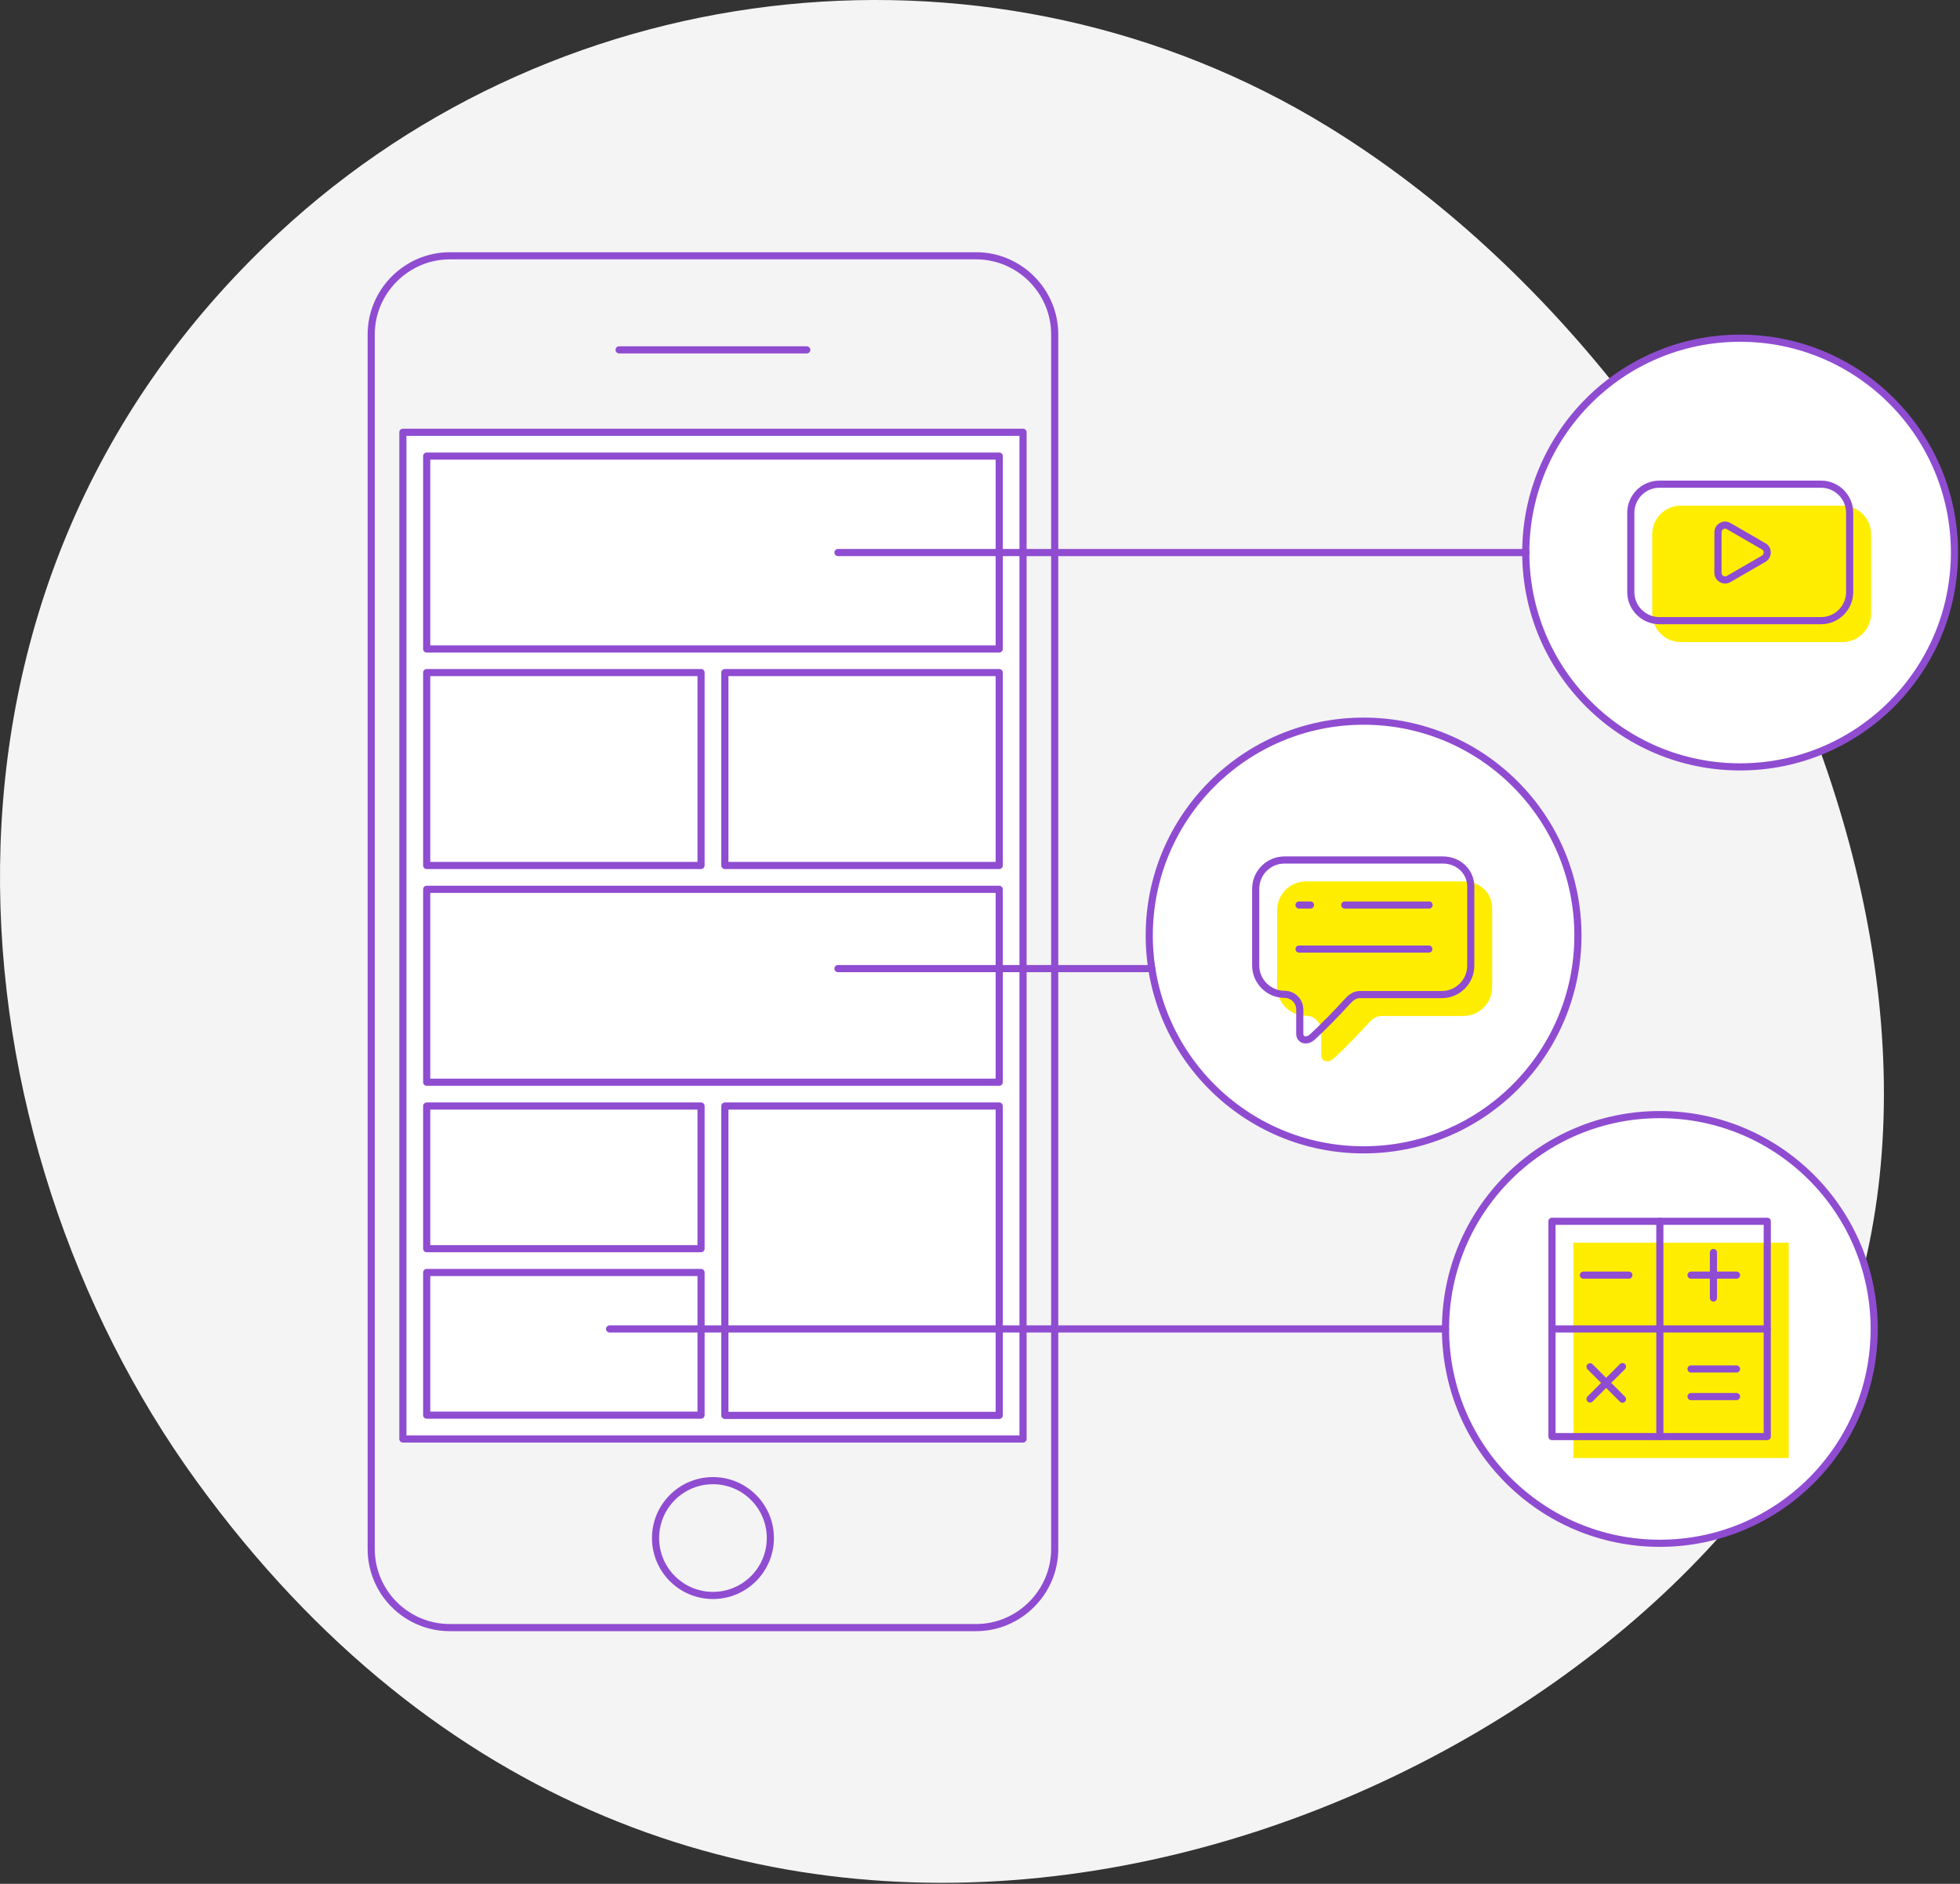 <svg width="823" height="791" viewBox="0 0 823 791" fill="none" xmlns="http://www.w3.org/2000/svg">
<rect x="0" y="0" width="823" height="791" fill="#333333" stroke="none"/>
<path d="M82.368 621.706C-20.632 479.606 -45.632 249.206 116.668 98.206C236.868 -13.694 419.068 -31.694 557.468 53.106C745.468 168.406 862.968 457.006 741.568 621.206C620.168 785.406 284.968 901.106 82.368 621.706Z" fill="#F4F4F4"/>
<path d="M429.568 181.506H169.168V604.206H429.568V181.506Z" fill="white"/>
<path d="M696.968 648.006C746.674 648.006 786.968 607.711 786.968 558.006C786.968 508.3 746.674 468.006 696.968 468.006C647.263 468.006 606.968 508.3 606.968 558.006C606.968 607.711 647.263 648.006 696.968 648.006Z" fill="white"/>
<path d="M730.668 322.006C780.374 322.006 820.668 281.711 820.668 232.006C820.668 182.3 780.374 142.006 730.668 142.006C680.963 142.006 640.668 182.3 640.668 232.006C640.668 281.711 680.963 322.006 730.668 322.006Z" fill="white"/>
<path d="M572.568 482.806C622.274 482.806 662.568 442.511 662.568 392.806C662.568 343.1 622.274 302.806 572.568 302.806C522.863 302.806 482.568 343.1 482.568 392.806C482.568 442.511 522.863 482.806 572.568 482.806Z" fill="white"/>
<path d="M705.768 269.606H773.668C780.268 269.606 785.668 264.206 785.668 257.606V224.306C785.668 217.706 780.268 212.306 773.668 212.306H705.768C699.168 212.306 693.768 217.706 693.768 224.306V257.606C693.768 264.206 699.168 269.606 705.768 269.606Z" fill="#FFED00"/>
<path d="M614.868 370.105H548.368C541.668 370.105 536.268 375.505 536.268 382.205V414.405C536.268 421.005 541.668 426.505 548.368 426.505C551.868 426.505 554.768 429.305 554.768 432.905V443.005C554.768 445.905 557.868 446.405 559.968 444.505C564.168 440.705 570.768 433.905 574.568 429.705C576.068 428.005 577.768 426.605 579.968 426.605H614.468C621.068 426.605 626.568 421.205 626.568 414.505V382.105C626.968 375.305 621.668 370.105 614.868 370.105Z" fill="#FFED00"/>
<path d="M751.068 521.806H660.668V612.206H751.068V521.806Z" fill="#FFED00"/>
<path d="M188.868 683.406H409.868C427.968 683.406 442.868 668.506 442.868 650.406V140.406C442.868 122.206 427.968 107.406 409.868 107.406H188.868C170.768 107.406 155.868 122.306 155.868 140.406V650.406C155.868 668.606 170.668 683.406 188.868 683.406Z" stroke="#8F4CD1" stroke-width="3" stroke-miterlimit="10" stroke-linecap="round" stroke-linejoin="round"/>
<path d="M429.568 181.506H169.168V604.206H429.568V181.506Z" stroke="#8F4CD1" stroke-width="3" stroke-miterlimit="10" stroke-linecap="round" stroke-linejoin="round"/>
<path d="M419.568 191.506H179.168V272.506H419.568V191.506Z" stroke="#8F4CD1" stroke-width="3" stroke-miterlimit="10" stroke-linecap="round" stroke-linejoin="round"/>
<path d="M419.568 373.406H179.168V454.406H419.568V373.406Z" stroke="#8F4CD1" stroke-width="3" stroke-miterlimit="10" stroke-linecap="round" stroke-linejoin="round"/>
<path d="M419.568 282.406H304.368V363.406H419.568V282.406Z" stroke="#8F4CD1" stroke-width="3" stroke-miterlimit="10" stroke-linecap="round" stroke-linejoin="round"/>
<path d="M294.368 282.406H179.168V363.406H294.368V282.406Z" stroke="#8F4CD1" stroke-width="3" stroke-miterlimit="10" stroke-linecap="round" stroke-linejoin="round"/>
<path d="M419.568 464.406H304.368V594.306H419.568V464.406Z" stroke="#8F4CD1" stroke-width="3" stroke-miterlimit="10" stroke-linecap="round" stroke-linejoin="round"/>
<path d="M294.368 464.406H179.168V524.306H294.368V464.406Z" stroke="#8F4CD1" stroke-width="3" stroke-miterlimit="10" stroke-linecap="round" stroke-linejoin="round"/>
<path d="M294.368 534.306H179.168V594.206H294.368V534.306Z" stroke="#8F4CD1" stroke-width="3" stroke-miterlimit="10" stroke-linecap="round" stroke-linejoin="round"/>
<path d="M259.968 146.906H338.768" stroke="#8F4CD1" stroke-width="3" stroke-miterlimit="10" stroke-linecap="round" stroke-linejoin="round"/>
<path d="M299.368 669.906C312.678 669.906 323.468 659.116 323.468 645.806C323.468 632.495 312.678 621.706 299.368 621.706C286.058 621.706 275.268 632.495 275.268 645.806C275.268 659.116 286.058 669.906 299.368 669.906Z" stroke="#8F4CD1" stroke-width="3" stroke-miterlimit="10" stroke-linecap="round" stroke-linejoin="round"/>
<path d="M351.868 232.006H640.768" stroke="#8F4CD1" stroke-width="3" stroke-miterlimit="10" stroke-linecap="round" stroke-linejoin="round"/>
<path d="M351.868 406.706H483.668" stroke="#8F4CD1" stroke-width="3" stroke-miterlimit="10" stroke-linecap="round" stroke-linejoin="round"/>
<path d="M255.968 558.006H606.968" stroke="#8F4CD1" stroke-width="3" stroke-miterlimit="10" stroke-linecap="round" stroke-linejoin="round"/>
<path d="M742.068 512.806H651.668V603.206H742.068V512.806Z" stroke="#8F4CD1" stroke-width="3" stroke-miterlimit="10" stroke-linecap="round" stroke-linejoin="round"/>
<path d="M696.968 512.806V603.206" stroke="#8F4CD1" stroke-width="3" stroke-miterlimit="10" stroke-linecap="round" stroke-linejoin="round"/>
<path d="M742.068 558.006H651.668" stroke="#8F4CD1" stroke-width="3" stroke-miterlimit="10" stroke-linecap="round" stroke-linejoin="round"/>
<path d="M664.869 535.406H683.969" stroke="#8F4CD1" stroke-width="3" stroke-miterlimit="10" stroke-linecap="round" stroke-linejoin="round"/>
<path d="M710.068 535.406H729.168" stroke="#8F4CD1" stroke-width="3" stroke-miterlimit="10" stroke-linecap="round" stroke-linejoin="round"/>
<path d="M719.468 525.906V545.006" stroke="#8F4CD1" stroke-width="3" stroke-miterlimit="10" stroke-linecap="round" stroke-linejoin="round"/>
<path d="M667.668 587.406L681.268 573.806" stroke="#8F4CD1" stroke-width="3" stroke-miterlimit="10" stroke-linecap="round" stroke-linejoin="round"/>
<path d="M667.668 573.906L681.268 587.506" stroke="#8F4CD1" stroke-width="3" stroke-miterlimit="10" stroke-linecap="round" stroke-linejoin="round"/>
<path d="M710.068 586.406H729.168" stroke="#8F4CD1" stroke-width="3" stroke-miterlimit="10" stroke-linecap="round" stroke-linejoin="round"/>
<path d="M710.068 574.806H729.168" stroke="#8F4CD1" stroke-width="3" stroke-miterlimit="10" stroke-linecap="round" stroke-linejoin="round"/>
<path d="M696.968 648.006C746.674 648.006 786.968 607.711 786.968 558.006C786.968 508.3 746.674 468.006 696.968 468.006C647.263 468.006 606.968 508.3 606.968 558.006C606.968 607.711 647.263 648.006 696.968 648.006Z" stroke="#8F4CD1" stroke-width="3" stroke-miterlimit="10" stroke-linecap="round" stroke-linejoin="round"/>
<path d="M730.668 322.006C780.374 322.006 820.668 281.711 820.668 232.006C820.668 182.3 780.374 142.006 730.668 142.006C680.963 142.006 640.668 182.3 640.668 232.006C640.668 281.711 680.963 322.006 730.668 322.006Z" stroke="#8F4CD1" stroke-width="3" stroke-miterlimit="10" stroke-linecap="round" stroke-linejoin="round"/>
<path d="M572.568 482.806C622.274 482.806 662.568 442.511 662.568 392.806C662.568 343.1 622.274 302.806 572.568 302.806C522.863 302.806 482.568 343.1 482.568 392.806C482.568 442.511 522.863 482.806 572.568 482.806Z" stroke="#8F4CD1" stroke-width="3" stroke-miterlimit="10" stroke-linecap="round" stroke-linejoin="round"/>
<path d="M696.768 260.606H764.668C771.268 260.606 776.668 255.206 776.668 248.606V215.306C776.668 208.706 771.268 203.306 764.668 203.306H696.768C690.168 203.306 684.768 208.706 684.768 215.306V248.606C684.768 255.206 690.168 260.606 696.768 260.606Z" stroke="#8F4CD1" stroke-width="3" stroke-miterlimit="10" stroke-linecap="round" stroke-linejoin="round"/>
<path d="M740.568 229.406L725.868 220.906C723.868 219.706 721.368 221.206 721.368 223.506V240.506C721.368 242.806 723.868 244.306 725.868 243.106L740.568 234.606C742.568 233.406 742.568 230.506 740.568 229.406Z" stroke="#8F4CD1" stroke-width="3" stroke-miterlimit="10" stroke-linecap="round" stroke-linejoin="round"/>
<path d="M605.868 361.105H539.368C532.668 361.105 527.268 366.505 527.268 373.205V405.405C527.268 412.005 532.668 417.505 539.368 417.505C542.868 417.505 545.768 420.305 545.768 423.905V434.005C545.768 436.905 548.868 437.405 550.968 435.505C555.168 431.705 561.768 424.905 565.568 420.705C567.068 419.005 568.768 417.605 570.968 417.605H605.468C612.068 417.605 617.568 412.205 617.568 405.505V373.105C617.968 366.305 612.668 361.105 605.868 361.105Z" stroke="#8F4CD1" stroke-width="3" stroke-miterlimit="10" stroke-linecap="round" stroke-linejoin="round"/>
<path d="M545.468 398.505H599.968" stroke="#8F4CD1" stroke-width="3" stroke-miterlimit="10" stroke-linecap="round" stroke-linejoin="round"/>
<path d="M564.668 380.005H600.068" stroke="#8F4CD1" stroke-width="3" stroke-miterlimit="10" stroke-linecap="round" stroke-linejoin="round"/>
<path d="M545.468 380.005H550.268" stroke="#8F4CD1" stroke-width="3" stroke-miterlimit="10" stroke-linecap="round" stroke-linejoin="round"/>
</svg>
